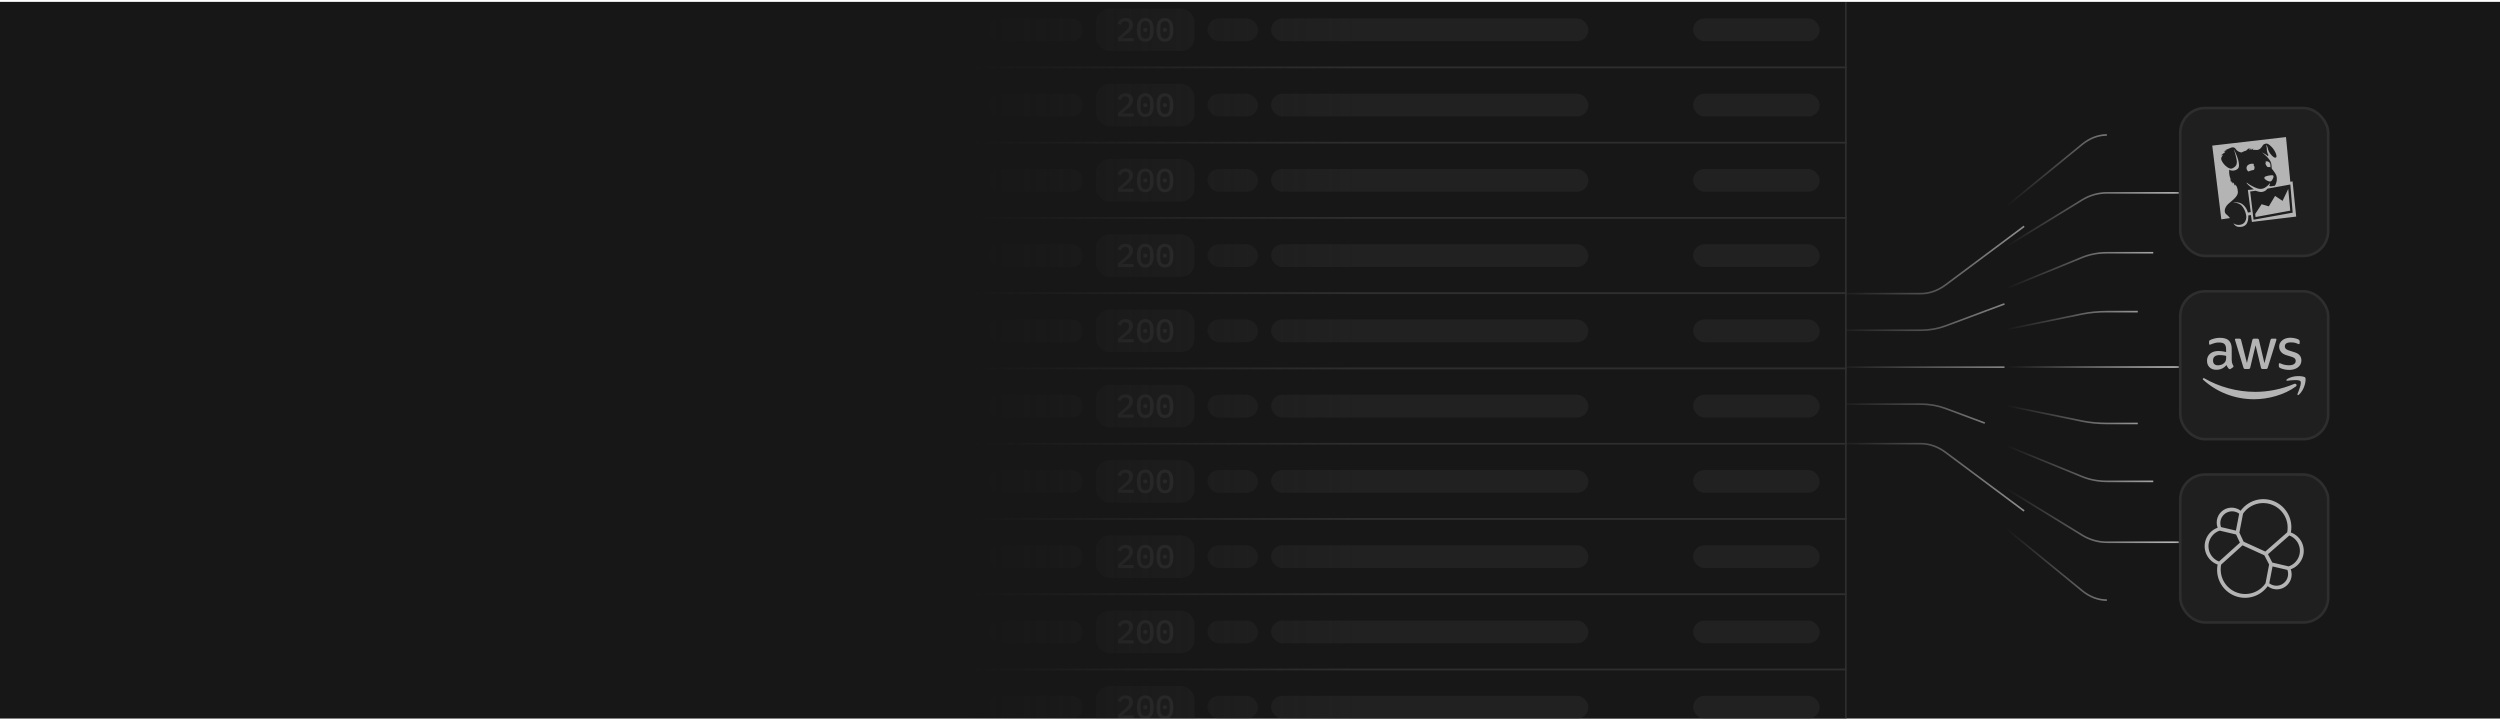 <svg xmlns="http://www.w3.org/2000/svg" width="764" height="220" fill="none" viewBox="0 0 764 220"><g clip-path="url(#a)"><path fill="#171717" d="M0 .58h764v219H0z"/><mask id="c" width="112" height="163" x="554" y="31" maskUnits="userSpaceOnUse" style="mask-type:alpha"><path fill="url(#b)" d="M554.256 31.363h111.631v162.505H554.256z"/></mask><g mask="url(#c)"><path stroke="#b4b4b4" stroke-width=".5" d="M555.296 86.347h25.346c2.648 0 5.253-.996 7.576-2.896l48.063-39.314c2.324-1.9 4.929-2.897 7.576-2.897m-88.561 51.524h25.346c2.648 0 5.253-.747 7.576-2.173l48.063-29.485c2.324-1.425 4.929-2.172 7.576-2.172h25.222M555.296 99.792h25.346c2.648 0 5.253-.498 7.576-1.449l48.063-19.657c2.324-.95 4.929-1.448 7.576-1.448h14.175M555.296 106.51h25.346c2.648 0 5.253-.249 7.576-.724l48.063-9.828c2.324-.476 4.929-.725 7.576-.725h9.45m-98.011 16.937H667.41m-112.114 5.962h25.346c2.648 0 5.253.249 7.576.724l48.063 9.828c2.324.476 4.929.725 7.576.725h9.45m-98.011-4.86h25.346c2.648 0 5.253.498 7.576 1.448l48.063 19.657c2.324.95 4.929 1.448 7.576 1.448h14.175m-102.736-15.224h25.346c2.648 0 5.253.747 7.576 2.172l48.063 29.485c2.324 1.426 4.929 2.173 7.576 2.173h25.222m-113.783-27.413h25.346c2.648 0 5.253.996 7.576 2.896l48.063 39.314c2.324 1.901 4.929 2.897 7.576 2.897"/></g><mask id="e" width="113" height="149" x="560" y="38" maskUnits="userSpaceOnUse" style="mask-type:alpha"><path fill="url(#d)" d="M560.58 38.512h111.631v148.207H560.58z"/></mask><g mask="url(#e)"><path stroke="#b4b4b4" stroke-width=".5" d="M561.619 89.73h25.346c2.647 0 5.252-.91 7.576-2.643l24.031-17.927m-56.953 31.76h25.346c2.647 0 5.252-.454 7.576-1.32l12.016-4.483 6.008-2.24m-50.946 19.333h50.946m-50.946 11.289h25.346c2.647 0 5.252.454 7.576 1.321l12.016 4.482m-44.938 6.277h25.346c2.647 0 5.252.908 7.576 2.642l24.031 17.927"/></g><rect width="45.2" height="45.2" x="666.287" y="33.015" fill="#1f1f1f" rx="7.6"/><rect width="45.2" height="45.2" x="666.287" y="33.015" stroke="#2e2e2e" stroke-width=".8" rx="7.6"/><path fill="#b4b4b4" d="m697.55 61.382-2.285-1.507-1.907 3.184-2.216-.648-1.952 2.98.1.937 10.612-1.955-.616-6.63zm-9.897-2.857 1.703-.235c.275.123.468.17.798.255.515.134 1.11.263 1.992-.182.204-.101.633-.493.805-.715l6.975-1.266.712 8.613-11.951 2.154zm12.958-3.104-.689.131-1.322-13.667-22.539 2.613 2.777 22.535 2.638-.384c-.21-.3-.54-.665-1.099-1.131-.778-.645-.503-1.742-.043-2.435.605-1.169 3.731-2.656 3.553-4.526-.064-.68-.172-1.565-.803-2.172-.023.252.019.495.019.495s-.259-.33-.389-.782c-.129-.173-.229-.228-.366-.46-.097.268-.084.578-.084.578s-.211-.501-.246-.924c-.126.19-.158.549-.158.549s-.275-.79-.212-1.216c-.126-.37-.499-1.104-.393-2.773.688.483 2.203.367 2.792-.502.196-.289.331-1.075-.098-2.623-.275-.993-.955-2.473-1.22-3.035l-.031.023c.139.452.428 1.4.539 1.86.334 1.394.424 1.88.267 2.521-.134.559-.454.924-1.267 1.334s-1.891-.588-1.96-.643c-.79-.628-1.401-1.655-1.469-2.154-.07-.546.314-.874.509-1.32-.277.08-.588.221-.588.221s.37-.383.827-.713a5 5 0 0 0 .498-.37c-.288-.004-.522.002-.522.002s.48-.26.979-.448c-.364-.016-.714-.003-.714-.003s1.073-.48 1.92-.832c.582-.238 1.151-.168 1.471.294.42.606.86.935 1.795 1.14.575-.255.748-.385 1.469-.581.634-.698 1.132-.789 1.132-.789s-.246.226-.313.583c.361-.284.755-.52.755-.52s-.153.188-.295.487l.032.049c.42-.252.913-.45.913-.45s-.141.179-.306.41c.317-.004.959.013 1.207.041 1.472.033 1.776-1.571 2.341-1.772.707-.252 1.023-.405 2.228.778 1.033 1.016 1.841 2.833 1.44 3.24-.336.338-1-.131-1.734-1.048a3.96 3.96 0 0 1-.82-1.787c-.117-.615-.568-.971-.568-.971s.262.583.262 1.098c0 .282.035 1.333.486 1.923-.045.086-.065.426-.115.491-.524-.634-1.652-1.087-1.834-1.222.621.51 2.051 1.68 2.599 2.802.519 1.06.213 2.034.476 2.286.074.071 1.116 1.37 1.317 2.022.349 1.137.02 2.332-.436 3.073l-1.278.2c-.187-.052-.313-.08-.481-.176.092-.164.276-.571.278-.655l-.072-.126c-.398.563-1.064 1.11-1.618 1.425-.724.41-1.559.347-2.102.179-1.543-.476-3.002-1.519-3.353-1.793 0 0-.011.218.055.269.389.438 1.28 1.232 2.142 1.785l-1.836.202.869 6.76c-.385.055-.445.082-.866.141-.371-1.311-1.081-2.169-1.857-2.667-.684-.44-1.629-.54-2.534-.36l-.058.067a3.26 3.26 0 0 1 2.132.508c.748.473 1.351 1.695 1.573 2.43.285.94.481 1.946-.284 3.012-.545.758-2.133 1.176-3.417.271.343.552.806 1.003 1.429 1.087.927.126 1.806-.035 2.41-.656.517-.531.792-1.642.719-2.811l.816-.118.296 2.099 13.531-1.63zm-8.233-5.701c-.038.086-.098.142-.009.422l.006.017.013.036.037.084c.161.328.337.638.631.797q.115-.019.237-.026c.277-.012.452.031.563.092.009-.055.012-.135.005-.255-.022-.415.083-1.123-.717-1.495-.302-.14-.724-.098-.865.078a.3.3 0 0 1 .066.015c.215.074.072.147.033.235m2.24 3.881c-.104-.058-.594-.035-.938.006-.656.077-1.365.304-1.521.425-.281.218-.154.599.055.755.585.436 1.097.73 1.638.658.332-.043.624-.569.831-1.047.144-.328.144-.682-.065-.797m-5.808-3.367c.186-.176-.921-.406-1.78.18-.632.431-.653 1.358-.047 1.883q.09.075.157.119a5.379 5.379 0 0 1 1.597-.47c.129-.144.278-.396.24-.853-.05-.621-.52-.523-.167-.859"/><rect width="45.2" height="45.2" x="666.287" y="89.015" fill="#1f1f1f" rx="7.6"/><rect width="45.2" height="45.2" x="666.287" y="89.015" stroke="#2e2e2e" stroke-width=".8" rx="7.6"/><path fill="#b4b4b4" d="M682.03 110.044c0 .387.042.701.115.931.084.229.188.48.335.752a.46.46 0 0 1 .073.24c0 .105-.063.209-.199.314l-.658.439a.5.5 0 0 1-.272.094c-.104 0-.209-.052-.313-.146a3.2 3.2 0 0 1-.377-.492 8 8 0 0 1-.324-.616q-1.222 1.442-3.072 1.442c-.878 0-1.578-.251-2.091-.752-.512-.502-.773-1.171-.773-2.007 0-.888.314-1.61.951-2.153.638-.543 1.484-.815 2.561-.815.355 0 .721.031 1.108.083.386.053.783.136 1.201.23v-.763c0-.794-.167-1.348-.491-1.672-.334-.324-.899-.481-1.703-.481-.366 0-.742.042-1.129.136a8 8 0 0 0-1.129.356 3 3 0 0 1-.366.136.7.7 0 0 1-.167.031c-.146 0-.219-.105-.219-.324v-.512c0-.167.021-.293.073-.366a.8.8 0 0 1 .293-.219 6 6 0 0 1 1.316-.471 6.3 6.3 0 0 1 1.631-.198c1.243 0 2.153.282 2.738.846.575.565.867 1.422.867 2.571v3.386zm-4.243 1.589c.345 0 .7-.063 1.077-.188.376-.126.71-.356.992-.669.168-.199.293-.418.356-.669a3.7 3.7 0 0 0 .104-.909v-.439a9 9 0 0 0-.961-.178 8 8 0 0 0-.983-.063c-.7 0-1.212.136-1.557.419-.345.282-.512.679-.512 1.201 0 .492.125.857.387 1.108.251.262.616.387 1.097.387m8.392 1.129c-.188 0-.313-.032-.397-.105-.083-.063-.156-.209-.219-.407l-2.456-8.079c-.063-.209-.094-.345-.094-.418 0-.167.083-.262.251-.262h1.024c.198 0 .334.032.407.105.084.063.147.209.209.408l1.756 6.918 1.631-6.918c.052-.209.115-.345.198-.408.084-.063.23-.105.418-.105h.836c.199 0 .335.032.418.105.084.063.157.209.199.408l1.651 7.002 1.808-7.002c.063-.209.136-.345.209-.408.084-.063.22-.105.408-.105h.972c.167 0 .261.084.261.262 0 .052-.01.104-.021.167-.01.063-.031.146-.073.261l-2.519 8.079q-.094.314-.219.408a.68.68 0 0 1-.397.104h-.899c-.199 0-.335-.031-.418-.104-.084-.074-.157-.209-.199-.418l-1.62-6.741-1.609 6.73c-.052.209-.115.345-.199.418-.083.073-.23.105-.418.105zm13.43.282a7 7 0 0 1-1.609-.188c-.523-.126-.93-.262-1.202-.418-.167-.094-.282-.199-.324-.293a.7.7 0 0 1-.063-.293v-.533c0-.219.084-.324.241-.324q.093 0 .188.032c.062.021.156.062.261.104.355.157.742.282 1.15.366a6.2 6.2 0 0 0 1.243.125c.659 0 1.171-.114 1.526-.344s.544-.565.544-.993c0-.293-.094-.533-.283-.732s-.543-.376-1.055-.543l-1.516-.471c-.763-.24-1.327-.595-1.672-1.066a2.5 2.5 0 0 1-.522-1.515q0-.659.282-1.16c.188-.335.439-.627.752-.857a3.3 3.3 0 0 1 1.087-.544 4.6 4.6 0 0 1 1.317-.177c.23 0 .47.01.7.042.241.031.46.073.68.114.209.053.407.105.595.168q.283.093.439.188a.9.9 0 0 1 .314.261.56.56 0 0 1 .094.345v.491c0 .22-.084.335-.24.335-.084 0-.22-.042-.398-.126q-.893-.407-2.006-.407c-.596 0-1.066.094-1.39.292-.324.199-.491.502-.491.93 0 .293.104.544.313.742.209.199.596.398 1.15.575l1.484.471c.752.24 1.296.574 1.62 1.003s.48.92.48 1.463c0 .449-.094.857-.271 1.212a2.8 2.8 0 0 1-.763.92c-.324.261-.711.45-1.16.585-.471.147-.962.22-1.495.22"/><path fill="#b4b4b4" fill-rule="evenodd" d="M701.584 118.123c-3.438 2.54-8.434 3.888-12.729 3.888-6.02 0-11.444-2.226-15.541-5.926-.324-.292-.031-.69.355-.46 4.432 2.571 9.898 4.129 15.552 4.129 3.814 0 8.005-.795 11.862-2.425.575-.261 1.066.376.501.794" clip-rule="evenodd"/><path fill="#b4b4b4" fill-rule="evenodd" d="M703.016 116.493c-.439-.565-2.905-.272-4.023-.136-.335.042-.387-.251-.084-.47 1.965-1.38 5.194-.983 5.57-.523.377.47-.104 3.7-1.943 5.247-.283.24-.554.114-.429-.199.418-1.035 1.348-3.365.909-3.919" clip-rule="evenodd"/><rect width="45.2" height="45.2" x="666.287" y="145.015" fill="#1f1f1f" rx="7.6"/><rect width="45.2" height="45.2" x="666.287" y="145.015" stroke="#2e2e2e" stroke-width=".8" rx="7.6"/><path fill="#b4b4b4" fill-rule="evenodd" d="M704.024 168.345a5.96 5.96 0 0 0-3.941-5.618 8.7 8.7 0 0 0 .154-1.625c0-4.721-3.839-8.56-8.548-8.56a8.54 8.54 0 0 0-6.936 3.544 4.544 4.544 0 0 0-7.319 3.596c0 .55.103 1.088.282 1.587a6.01 6.01 0 0 0-3.967 5.63 5.97 5.97 0 0 0 3.954 5.63 8.6 8.6 0 0 0-.154 1.625c0 4.709 3.826 8.535 8.535 8.535a8.51 8.51 0 0 0 6.923-3.557 4.47 4.47 0 0 0 2.777.972 4.543 4.543 0 0 0 4.542-4.542c0-.551-.102-1.088-.281-1.587 2.354-.845 3.979-3.11 3.979-5.63m-18.375-2.815 6.628 3.019 6.68-5.86c.102-.486.14-.96.14-1.472 0-4.12-3.352-7.473-7.472-7.473a7.45 7.45 0 0 0-6.155 3.251l-1.113 5.771zm-6.999 8.509c0-.512.039-1.011.141-1.497l6.526-5.886 6.654 3.032 1.471 2.815-1.1 5.746a7.5 7.5 0 0 1-6.194 3.275c-4.133 0-7.498-3.352-7.498-7.485m.102-12.962 4.543 1.074.998-5.156a3.56 3.56 0 0 0-2.176-.73 3.585 3.585 0 0 0-3.365 4.812m-3.838 5.834c0-2.136 1.42-4.081 3.442-4.747l4.99 1.177 1.165 2.496-6.373 5.758a5.02 5.02 0 0 1-3.224-4.684m18.579 11.338a3.6 3.6 0 0 0 2.163.742c1.971 0 3.583-1.6 3.583-3.583a3.6 3.6 0 0 0-.218-1.241l-4.529-1.062zm5.912-5.17-4.991-1.164-1.318-2.547 6.526-5.72a5.01 5.01 0 0 1 3.225 4.671c0 2.15-1.408 4.095-3.442 4.76" clip-rule="evenodd"/><mask id="g" width="286" height="242" x="286" y="-11" maskUnits="userSpaceOnUse" style="mask-type:alpha"><path fill="url(#f)" d="M286.458-10.113h285.2v240.58h-285.2z"/></mask><g mask="url(#g)"><path fill="url(#h)" d="M0 0h270.067v276H0z" transform="translate(294.024 -25.384)"/><path fill="#171717" d="M294.024-2.385h270.067v23H294.024z"/><path stroke="#2e2e2e" stroke-width=".5" d="M294.024-2.385h270.067v23H294.024z"/><rect width="28.982" height="6.958" x="302.024" y="5.636" fill="#212121" rx="3.479"/><rect width="30" height="13" x="335.006" y="2.615" fill="#212121" rx="4"/><path fill="#393939" d="M346.462 12.616h-4.82v-1.07l2.28-1.99q.54-.48.83-.91.3-.43.3-.91v-.11q0-.55-.3-.84-.3-.3-.87-.3-.579 0-.9.31-.309.31-.45.79l-.98-.37a2.6 2.6 0 0 1 .29-.63q.19-.31.48-.55.3-.24.7-.38.41-.14.94-.14.54 0 .96.16.43.15.72.42t.44.65q.15.37.15.82 0 .42-.13.78-.12.35-.35.68-.22.32-.53.62t-.68.6l-1.69 1.42h3.61zm3.546.12q-.66 0-1.15-.24a2.2 2.2 0 0 1-.8-.71 3.3 3.3 0 0 1-.46-1.13 7 7 0 0 1-.15-1.53q0-.85.15-1.52.15-.681.46-1.14.32-.46.8-.7.49-.25 1.15-.25t1.14.25q.49.24.8.7.32.459.47 1.14.15.67.15 1.52a7 7 0 0 1-.15 1.53q-.15.67-.47 1.13a2.1 2.1 0 0 1-.8.71q-.48.24-1.14.24m0-.92q.76 0 1.08-.56.33-.57.33-1.53v-1.2q0-.96-.33-1.52-.32-.57-1.08-.57-.38 0-.65.15-.27.14-.44.42-.17.27-.25.66-.07.38-.07.86v1.2q0 .48.07.87.08.38.25.66.17.27.44.42.27.14.65.14m0-2.1q-.35 0-.49-.14a.48.48 0 0 1-.13-.34v-.22q0-.2.13-.34.14-.14.49-.14.351 0 .48.14a.46.46 0 0 1 .14.34v.22a.46.46 0 0 1-.14.34q-.129.14-.48.14m5.996 3.02q-.66 0-1.15-.24a2.2 2.2 0 0 1-.8-.71 3.3 3.3 0 0 1-.46-1.13 7 7 0 0 1-.15-1.53q0-.85.15-1.52.15-.681.46-1.14.32-.46.8-.7.49-.25 1.15-.25t1.14.25q.49.24.8.7.32.459.47 1.14.15.67.15 1.52a7 7 0 0 1-.15 1.53q-.15.67-.47 1.13a2.1 2.1 0 0 1-.8.71q-.48.24-1.14.24m0-.92q.76 0 1.08-.56.33-.57.33-1.53v-1.2q0-.96-.33-1.52-.32-.57-1.08-.57-.38 0-.65.15-.27.14-.44.42-.17.27-.25.66-.07.38-.07.86v1.2q0 .48.07.87.08.38.25.66.17.27.44.42.27.14.65.14m0-2.1q-.35 0-.49-.14a.48.48 0 0 1-.13-.34v-.22q0-.2.13-.34.14-.14.49-.14.351 0 .48.14a.46.46 0 0 1 .14.34v.22a.46.46 0 0 1-.14.34q-.129.14-.48.14"/><rect width="15.437" height="6.958" x="369.006" y="5.636" fill="#212121" rx="3.479"/><rect width="96.968" height="6.958" x="388.443" y="5.636" fill="#212121" rx="3.479"/><rect width="38.68" height="6.958" x="517.411" y="5.636" fill="#212121" rx="3.479"/><path fill="#171717" d="M294.024 20.616h270.067v23H294.024z"/><path stroke="#2e2e2e" stroke-width=".5" d="M294.024 20.616h270.067v23H294.024z"/><rect width="28.982" height="6.958" x="302.024" y="28.637" fill="#212121" rx="3.479"/><rect width="30" height="13" x="335.006" y="25.616" fill="#212121" rx="4"/><path fill="#393939" d="M346.462 35.616h-4.82v-1.07l2.28-1.99q.54-.48.83-.91.3-.43.3-.91v-.11q0-.55-.3-.84-.3-.3-.87-.3-.579 0-.9.31-.309.31-.45.79l-.98-.37a2.6 2.6 0 0 1 .29-.63q.19-.31.48-.55.3-.24.7-.38.41-.14.94-.14.54 0 .96.16.43.15.72.42t.44.65q.15.37.15.82 0 .42-.13.78-.12.35-.35.68-.22.32-.53.62t-.68.6l-1.69 1.42h3.61zm3.546.12q-.66 0-1.15-.24a2.2 2.2 0 0 1-.8-.71 3.3 3.3 0 0 1-.46-1.13 7 7 0 0 1-.15-1.53q0-.85.15-1.52.15-.681.46-1.14.32-.46.8-.7.49-.25 1.15-.25t1.14.25q.49.24.8.7.32.459.47 1.14.15.67.15 1.52a7 7 0 0 1-.15 1.53q-.15.67-.47 1.13a2.1 2.1 0 0 1-.8.71q-.48.24-1.14.24m0-.92q.76 0 1.08-.56.33-.57.33-1.53v-1.2q0-.96-.33-1.52-.32-.57-1.08-.57-.38 0-.65.15a1.1 1.1 0 0 0-.44.42q-.17.27-.25.66-.07.38-.07.86v1.2q0 .48.07.87.08.38.25.66.17.27.44.42.27.14.65.14m0-2.1q-.35 0-.49-.14a.49.49 0 0 1-.13-.34v-.22q0-.2.13-.34.14-.14.49-.14.351 0 .48.14a.46.46 0 0 1 .14.34v.22a.46.46 0 0 1-.14.34q-.129.14-.48.14m5.996 3.02q-.66 0-1.15-.24a2.2 2.2 0 0 1-.8-.71 3.3 3.3 0 0 1-.46-1.13 7 7 0 0 1-.15-1.53q0-.85.15-1.52.15-.681.46-1.14.32-.46.8-.7.49-.25 1.15-.25t1.14.25q.49.24.8.7.32.459.47 1.14.15.67.15 1.52a7 7 0 0 1-.15 1.53q-.15.67-.47 1.13a2.1 2.1 0 0 1-.8.71q-.48.24-1.14.24m0-.92q.76 0 1.08-.56.33-.57.33-1.53v-1.2q0-.96-.33-1.52-.32-.57-1.08-.57-.38 0-.65.15a1.1 1.1 0 0 0-.44.42q-.17.27-.25.66-.07.38-.07.86v1.2q0 .48.07.87.08.38.25.66.17.27.44.42.27.14.65.14m0-2.1q-.35 0-.49-.14a.49.49 0 0 1-.13-.34v-.22q0-.2.13-.34.14-.14.49-.14.351 0 .48.14a.46.46 0 0 1 .14.34v.22a.46.46 0 0 1-.14.34q-.129.14-.48.14"/><rect width="15.437" height="6.958" x="369.006" y="28.637" fill="#212121" rx="3.479"/><rect width="96.968" height="6.958" x="388.443" y="28.637" fill="#212121" rx="3.479"/><rect width="38.68" height="6.958" x="517.411" y="28.637" fill="#212121" rx="3.479"/><path fill="#171717" d="M294.024 43.615h270.067v23H294.024z"/><path stroke="#2e2e2e" stroke-width=".5" d="M294.024 43.615h270.067v23H294.024z"/><rect width="28.982" height="6.958" x="302.024" y="51.636" fill="#212121" rx="3.479"/><rect width="30" height="13" x="335.006" y="48.615" fill="#212121" rx="4"/><path fill="#393939" d="M346.462 58.616h-4.82v-1.07l2.28-1.99q.54-.48.83-.91.3-.43.3-.91v-.11q0-.55-.3-.84-.3-.3-.87-.3-.579 0-.9.31-.309.31-.45.79l-.98-.37a2.6 2.6 0 0 1 .29-.63q.19-.31.48-.55.3-.24.7-.38.41-.14.94-.14.54 0 .96.16.43.15.72.42t.44.65q.15.37.15.82 0 .42-.13.78-.12.35-.35.68-.22.32-.53.62t-.68.6l-1.69 1.42h3.61zm3.546.12q-.66 0-1.15-.24a2.2 2.2 0 0 1-.8-.71 3.3 3.3 0 0 1-.46-1.13 7 7 0 0 1-.15-1.53q0-.85.15-1.52.15-.681.46-1.14.32-.46.8-.7.49-.25 1.15-.25t1.14.25q.49.24.8.7.32.459.47 1.14.15.67.15 1.52a7 7 0 0 1-.15 1.53q-.15.67-.47 1.13a2.1 2.1 0 0 1-.8.71q-.48.24-1.14.24m0-.92q.76 0 1.08-.56.33-.57.33-1.53v-1.2q0-.96-.33-1.52-.32-.57-1.08-.57-.38 0-.65.15a1.1 1.1 0 0 0-.44.42q-.17.27-.25.66-.07.38-.07.86v1.2q0 .48.07.87.08.38.25.66.17.27.44.42.27.14.65.14m0-2.1q-.35 0-.49-.14a.49.49 0 0 1-.13-.34v-.22q0-.2.13-.34.14-.14.49-.14.351 0 .48.14a.46.46 0 0 1 .14.34v.22a.46.46 0 0 1-.14.34q-.129.14-.48.14m5.996 3.02q-.66 0-1.15-.24a2.2 2.2 0 0 1-.8-.71 3.3 3.3 0 0 1-.46-1.13 7 7 0 0 1-.15-1.53q0-.85.15-1.52.15-.681.46-1.14.32-.46.8-.7.49-.25 1.15-.25t1.14.25q.49.24.8.7.32.459.47 1.14.15.67.15 1.52a7 7 0 0 1-.15 1.53q-.15.67-.47 1.13a2.1 2.1 0 0 1-.8.71q-.48.24-1.14.24m0-.92q.76 0 1.08-.56.33-.57.33-1.53v-1.2q0-.96-.33-1.52-.32-.57-1.08-.57-.38 0-.65.15a1.1 1.1 0 0 0-.44.42q-.17.27-.25.66-.07.38-.07.86v1.2q0 .48.07.87.08.38.25.66.17.27.44.42.27.14.65.14m0-2.1q-.35 0-.49-.14a.49.49 0 0 1-.13-.34v-.22q0-.2.13-.34.14-.14.49-.14.351 0 .48.14a.46.46 0 0 1 .14.34v.22a.46.46 0 0 1-.14.34q-.129.14-.48.14"/><rect width="15.437" height="6.958" x="369.006" y="51.636" fill="#212121" rx="3.479"/><rect width="96.968" height="6.958" x="388.443" y="51.636" fill="#212121" rx="3.479"/><rect width="38.68" height="6.958" x="517.411" y="51.636" fill="#212121" rx="3.479"/><path fill="#171717" d="M294.024 66.615h270.067v23H294.024z"/><path stroke="#2e2e2e" stroke-width=".5" d="M294.024 66.615h270.067v23H294.024z"/><rect width="28.982" height="6.958" x="302.024" y="74.636" fill="#212121" rx="3.479"/><rect width="30" height="13" x="335.006" y="71.615" fill="#212121" rx="4"/><path fill="#393939" d="M346.462 81.616h-4.82v-1.07l2.28-1.99q.54-.48.83-.91.3-.43.3-.91v-.11q0-.55-.3-.84-.3-.3-.87-.3-.579 0-.9.31-.309.31-.45.79l-.98-.37a2.6 2.6 0 0 1 .29-.63q.19-.31.48-.55.3-.24.7-.38.41-.14.94-.14.54 0 .96.16.43.15.72.42t.44.65q.15.37.15.82 0 .42-.13.78-.12.35-.35.68-.22.32-.53.62t-.68.6l-1.69 1.42h3.61zm3.546.12q-.66 0-1.15-.24a2.2 2.2 0 0 1-.8-.71 3.3 3.3 0 0 1-.46-1.13 7 7 0 0 1-.15-1.53q0-.85.15-1.52.15-.681.46-1.14.32-.46.8-.7.49-.25 1.15-.25t1.14.25q.49.24.8.7.32.459.47 1.14.15.67.15 1.52a7 7 0 0 1-.15 1.53q-.15.67-.47 1.13a2.1 2.1 0 0 1-.8.71q-.48.24-1.14.24m0-.92q.76 0 1.08-.56.33-.57.33-1.53v-1.2q0-.96-.33-1.52-.32-.57-1.08-.57-.38 0-.65.15a1.1 1.1 0 0 0-.44.42q-.17.27-.25.66-.07.38-.07.86v1.2q0 .48.07.87.08.38.25.66.17.27.44.42.27.14.65.14m0-2.1q-.35 0-.49-.14a.49.49 0 0 1-.13-.34v-.22q0-.2.13-.34.14-.14.49-.14.351 0 .48.14a.46.46 0 0 1 .14.34v.22a.46.46 0 0 1-.14.34q-.129.14-.48.14m5.996 3.02q-.66 0-1.15-.24a2.2 2.2 0 0 1-.8-.71 3.3 3.3 0 0 1-.46-1.13 7 7 0 0 1-.15-1.53q0-.85.15-1.52.15-.681.46-1.14.32-.46.8-.7.49-.25 1.15-.25t1.14.25q.49.24.8.7.32.459.47 1.14.15.67.15 1.52a7 7 0 0 1-.15 1.53q-.15.67-.47 1.13a2.1 2.1 0 0 1-.8.71q-.48.24-1.14.24m0-.92q.76 0 1.08-.56.33-.57.33-1.53v-1.2q0-.96-.33-1.52-.32-.57-1.08-.57-.38 0-.65.15a1.1 1.1 0 0 0-.44.42q-.17.27-.25.66-.07.38-.07.86v1.2q0 .48.07.87.08.38.25.66.17.27.44.42.27.14.65.14m0-2.1q-.35 0-.49-.14a.49.49 0 0 1-.13-.34v-.22q0-.2.13-.34.14-.14.49-.14.351 0 .48.14a.46.46 0 0 1 .14.34v.22a.46.46 0 0 1-.14.34q-.129.14-.48.14"/><rect width="15.437" height="6.958" x="369.006" y="74.636" fill="#212121" rx="3.479"/><rect width="96.968" height="6.958" x="388.443" y="74.636" fill="#212121" rx="3.479"/><rect width="38.68" height="6.958" x="517.411" y="74.636" fill="#212121" rx="3.479"/><path fill="#171717" d="M294.024 89.615h270.067v23H294.024z"/><path stroke="#2e2e2e" stroke-width=".5" d="M294.024 89.615h270.067v23H294.024z"/><rect width="28.982" height="6.958" x="302.024" y="97.636" fill="#212121" rx="3.479"/><rect width="30" height="13" x="335.006" y="94.615" fill="#212121" rx="4"/><path fill="#393939" d="M346.462 104.615h-4.82v-1.07l2.28-1.99q.54-.48.83-.91.3-.43.3-.91v-.11q0-.549-.3-.84-.3-.3-.87-.3-.579 0-.9.31-.309.31-.45.79l-.98-.37a2.6 2.6 0 0 1 .29-.63q.19-.31.48-.55.3-.24.7-.38.41-.14.94-.14.54 0 .96.16.43.15.72.42t.44.65q.15.37.15.82 0 .42-.13.78-.12.35-.35.68-.22.32-.53.62t-.68.6l-1.69 1.42h3.61zm3.546.12q-.66 0-1.15-.24a2.2 2.2 0 0 1-.8-.71 3.3 3.3 0 0 1-.46-1.13q-.15-.669-.15-1.53 0-.85.15-1.52.15-.68.46-1.14.32-.46.8-.7.49-.25 1.15-.25t1.14.25q.49.24.8.7.32.46.47 1.14.15.67.15 1.52 0 .861-.15 1.53-.15.67-.47 1.13a2.1 2.1 0 0 1-.8.71q-.48.24-1.14.24m0-.92q.76 0 1.08-.56.33-.57.33-1.53v-1.2q0-.96-.33-1.52-.32-.57-1.08-.57-.38 0-.65.15a1.1 1.1 0 0 0-.44.42q-.17.27-.25.66a5 5 0 0 0-.07.86v1.2q0 .48.07.87.08.381.25.66.17.27.44.42.27.14.65.14m0-2.1q-.35 0-.49-.14a.48.48 0 0 1-.13-.34v-.22q0-.2.13-.34.14-.14.49-.14.351 0 .48.14.14.14.14.34v.22a.46.46 0 0 1-.14.34q-.129.14-.48.14m5.996 3.02q-.66 0-1.15-.24a2.2 2.2 0 0 1-.8-.71 3.3 3.3 0 0 1-.46-1.13q-.15-.669-.15-1.53 0-.85.15-1.52.15-.68.46-1.14.32-.46.8-.7.49-.25 1.15-.25t1.14.25q.49.24.8.7.32.46.47 1.14.15.67.15 1.52 0 .861-.15 1.53-.15.67-.47 1.13a2.1 2.1 0 0 1-.8.71q-.48.24-1.14.24m0-.92q.76 0 1.08-.56.33-.57.33-1.53v-1.2q0-.96-.33-1.52-.32-.57-1.08-.57-.38 0-.65.15a1.1 1.1 0 0 0-.44.42q-.17.27-.25.66a5 5 0 0 0-.07.86v1.2q0 .48.07.87.08.381.25.66.17.27.44.42.27.14.65.14m0-2.1q-.35 0-.49-.14a.48.48 0 0 1-.13-.34v-.22q0-.2.13-.34.14-.14.49-.14.351 0 .48.14.14.14.14.34v.22a.46.46 0 0 1-.14.34q-.129.14-.48.14"/><rect width="15.437" height="6.958" x="369.006" y="97.636" fill="#212121" rx="3.479"/><rect width="96.968" height="6.958" x="388.443" y="97.636" fill="#212121" rx="3.479"/><rect width="38.68" height="6.958" x="517.411" y="97.636" fill="#212121" rx="3.479"/><path fill="#171717" d="M294.024 112.615h270.067v23H294.024z"/><path stroke="#2e2e2e" stroke-width=".5" d="M294.024 112.615h270.067v23H294.024z"/><rect width="28.982" height="6.958" x="302.024" y="120.636" fill="#212121" rx="3.479"/><rect width="30" height="13" x="335.006" y="117.615" fill="#212121" rx="4"/><path fill="#393939" d="M346.462 127.615h-4.82v-1.07l2.28-1.99q.54-.48.83-.91.3-.43.3-.91v-.11q0-.549-.3-.84-.3-.3-.87-.3-.579 0-.9.31-.309.31-.45.79l-.98-.37a2.6 2.6 0 0 1 .29-.63q.19-.31.48-.55.3-.24.7-.38.41-.14.94-.14.54 0 .96.16.43.15.72.42t.44.65q.15.37.15.82 0 .42-.13.78-.12.35-.35.68-.22.32-.53.62t-.68.6l-1.69 1.42h3.61zm3.546.12q-.66 0-1.15-.24a2.2 2.2 0 0 1-.8-.71 3.3 3.3 0 0 1-.46-1.13q-.15-.669-.15-1.53 0-.85.15-1.52.15-.68.46-1.14.32-.46.8-.7.49-.25 1.15-.25t1.14.25q.49.24.8.7.32.46.47 1.14.15.67.15 1.52 0 .861-.15 1.53-.15.67-.47 1.13a2.1 2.1 0 0 1-.8.71q-.48.24-1.14.24m0-.92q.76 0 1.08-.56.33-.57.33-1.53v-1.2q0-.96-.33-1.52-.32-.57-1.08-.57-.38 0-.65.15a1.1 1.1 0 0 0-.44.42q-.17.27-.25.66-.07.38-.07.86v1.2q0 .48.07.87.08.381.25.66.17.27.44.42.27.14.65.14m0-2.1q-.35 0-.49-.14a.48.48 0 0 1-.13-.34v-.22q0-.2.13-.34.14-.14.49-.14.351 0 .48.14.14.14.14.34v.22a.46.46 0 0 1-.14.34q-.129.14-.48.14m5.996 3.02q-.66 0-1.15-.24a2.2 2.2 0 0 1-.8-.71 3.3 3.3 0 0 1-.46-1.13q-.15-.669-.15-1.53 0-.85.15-1.52.15-.68.46-1.14.32-.46.8-.7.49-.25 1.15-.25t1.14.25q.49.24.8.7.32.46.47 1.14.15.67.15 1.52 0 .861-.15 1.53-.15.67-.47 1.13a2.1 2.1 0 0 1-.8.71q-.48.24-1.14.24m0-.92q.76 0 1.08-.56.33-.57.33-1.53v-1.2q0-.96-.33-1.52-.32-.57-1.08-.57-.38 0-.65.15a1.1 1.1 0 0 0-.44.42q-.17.27-.25.66-.07.38-.07.86v1.2q0 .48.07.87.08.381.25.66.17.27.44.42.27.14.65.14m0-2.1q-.35 0-.49-.14a.48.48 0 0 1-.13-.34v-.22q0-.2.13-.34.14-.14.49-.14.351 0 .48.14.14.14.14.34v.22a.46.46 0 0 1-.14.34q-.129.14-.48.14"/><rect width="15.437" height="6.958" x="369.006" y="120.636" fill="#212121" rx="3.479"/><rect width="96.968" height="6.958" x="388.443" y="120.636" fill="#212121" rx="3.479"/><rect width="38.68" height="6.958" x="517.411" y="120.636" fill="#212121" rx="3.479"/><path fill="#171717" d="M294.024 135.615h270.067v23H294.024z"/><path stroke="#2e2e2e" stroke-width=".5" d="M294.024 135.615h270.067v23H294.024z"/><rect width="28.982" height="6.958" x="302.024" y="143.636" fill="#212121" rx="3.479"/><rect width="30" height="13" x="335.006" y="140.615" fill="#212121" rx="4"/><path fill="#393939" d="M346.462 150.615h-4.82v-1.07l2.28-1.99q.54-.48.83-.91.3-.43.3-.91v-.11q0-.549-.3-.84-.3-.3-.87-.3-.579 0-.9.31-.309.31-.45.79l-.98-.37a2.6 2.6 0 0 1 .29-.63q.19-.31.48-.55.3-.24.7-.38.41-.14.94-.14.54 0 .96.16.43.15.72.42t.44.65q.15.37.15.82 0 .42-.13.78-.12.35-.35.68-.22.32-.53.62t-.68.6l-1.69 1.42h3.61zm3.546.12q-.66 0-1.15-.24a2.2 2.2 0 0 1-.8-.71 3.3 3.3 0 0 1-.46-1.13q-.15-.669-.15-1.53 0-.85.15-1.52.15-.68.46-1.14.32-.46.8-.7.49-.25 1.15-.25t1.14.25q.49.24.8.7.32.46.47 1.14.15.67.15 1.52 0 .861-.15 1.53-.15.67-.47 1.13a2.1 2.1 0 0 1-.8.71q-.48.24-1.14.24m0-.92q.76 0 1.08-.56.33-.57.33-1.53v-1.2q0-.96-.33-1.52-.32-.57-1.08-.57-.38 0-.65.15a1.1 1.1 0 0 0-.44.42q-.17.27-.25.66-.07.38-.07.86v1.2q0 .48.07.87.08.381.25.66.17.27.44.42.27.14.65.14m0-2.1q-.35 0-.49-.14a.48.48 0 0 1-.13-.34v-.22q0-.2.13-.34.14-.14.49-.14.351 0 .48.14.14.14.14.34v.22a.46.46 0 0 1-.14.34q-.129.14-.48.14m5.996 3.02q-.66 0-1.15-.24a2.2 2.2 0 0 1-.8-.71 3.3 3.3 0 0 1-.46-1.13q-.15-.669-.15-1.53 0-.85.15-1.52.15-.68.46-1.14.32-.46.8-.7.49-.25 1.15-.25t1.14.25q.49.24.8.7.32.46.47 1.14.15.67.15 1.52 0 .861-.15 1.53-.15.67-.47 1.13a2.1 2.1 0 0 1-.8.71q-.48.24-1.14.24m0-.92q.76 0 1.08-.56.33-.57.33-1.53v-1.2q0-.96-.33-1.52-.32-.57-1.08-.57-.38 0-.65.15a1.1 1.1 0 0 0-.44.42q-.17.27-.25.66-.07.38-.07.86v1.2q0 .48.07.87.08.381.25.66.17.27.44.42.27.14.65.14m0-2.1q-.35 0-.49-.14a.48.48 0 0 1-.13-.34v-.22q0-.2.13-.34.14-.14.49-.14.351 0 .48.14.14.14.14.34v.22a.46.46 0 0 1-.14.34q-.129.14-.48.14"/><rect width="15.437" height="6.958" x="369.006" y="143.636" fill="#212121" rx="3.479"/><rect width="96.968" height="6.958" x="388.443" y="143.636" fill="#212121" rx="3.479"/><rect width="38.68" height="6.958" x="517.411" y="143.636" fill="#212121" rx="3.479"/><path fill="#171717" d="M294.024 158.615h270.067v23H294.024z"/><path stroke="#2e2e2e" stroke-width=".5" d="M294.024 158.615h270.067v23H294.024z"/><rect width="28.982" height="6.958" x="302.024" y="166.636" fill="#212121" rx="3.479"/><rect width="30" height="13" x="335.006" y="163.615" fill="#212121" rx="4"/><path fill="#393939" d="M346.462 173.615h-4.82v-1.07l2.28-1.99q.54-.48.83-.91.3-.43.3-.91v-.11q0-.549-.3-.84-.3-.3-.87-.3-.579 0-.9.31-.309.31-.45.79l-.98-.37a2.6 2.6 0 0 1 .29-.63q.19-.31.48-.55.3-.24.7-.38.41-.14.94-.14.54 0 .96.16.43.15.72.42t.44.65q.15.37.15.82 0 .42-.13.78-.12.35-.35.68-.22.32-.53.62t-.68.6l-1.69 1.42h3.61zm3.546.12q-.66 0-1.15-.24a2.2 2.2 0 0 1-.8-.71 3.3 3.3 0 0 1-.46-1.13q-.15-.669-.15-1.53 0-.85.15-1.52.15-.68.46-1.14.32-.46.8-.7.49-.25 1.15-.25t1.14.25q.49.24.8.7.32.46.47 1.14.15.67.15 1.52 0 .861-.15 1.53-.15.67-.47 1.13a2.1 2.1 0 0 1-.8.71q-.48.24-1.14.24m0-.92q.76 0 1.08-.56.33-.57.33-1.53v-1.2q0-.96-.33-1.52-.32-.57-1.08-.57-.38 0-.65.15a1.1 1.1 0 0 0-.44.42q-.17.27-.25.66-.07.38-.07.86v1.2q0 .48.07.87.08.381.25.66.17.27.44.42.27.14.65.14m0-2.1q-.35 0-.49-.14a.48.48 0 0 1-.13-.34v-.22q0-.2.13-.34.14-.14.49-.14.351 0 .48.14.14.14.14.34v.22a.46.46 0 0 1-.14.34q-.129.14-.48.14m5.996 3.02q-.66 0-1.15-.24a2.2 2.2 0 0 1-.8-.71 3.3 3.3 0 0 1-.46-1.13q-.15-.669-.15-1.53 0-.85.15-1.52.15-.68.46-1.14.32-.46.8-.7.49-.25 1.15-.25t1.14.25q.49.24.8.7.32.46.47 1.14.15.67.15 1.52 0 .861-.15 1.53-.15.67-.47 1.13a2.1 2.1 0 0 1-.8.71q-.48.24-1.14.24m0-.92q.76 0 1.08-.56.33-.57.33-1.53v-1.2q0-.96-.33-1.52-.32-.57-1.08-.57-.38 0-.65.15a1.1 1.1 0 0 0-.44.42q-.17.27-.25.66-.07.38-.07.86v1.2q0 .48.07.87.08.381.25.66.17.27.44.42.27.14.65.14m0-2.1q-.35 0-.49-.14a.48.48 0 0 1-.13-.34v-.22q0-.2.13-.34.14-.14.49-.14.351 0 .48.14.14.14.14.34v.22a.46.46 0 0 1-.14.34q-.129.14-.48.14"/><rect width="15.437" height="6.958" x="369.006" y="166.636" fill="#212121" rx="3.479"/><rect width="96.968" height="6.958" x="388.443" y="166.636" fill="#212121" rx="3.479"/><rect width="38.68" height="6.958" x="517.411" y="166.636" fill="#212121" rx="3.479"/><path fill="#171717" d="M294.024 181.615h270.067v23H294.024z"/><path stroke="#2e2e2e" stroke-width=".5" d="M294.024 181.615h270.067v23H294.024z"/><rect width="28.982" height="6.958" x="302.024" y="189.636" fill="#212121" rx="3.479"/><rect width="30" height="13" x="335.006" y="186.615" fill="#212121" rx="4"/><path fill="#393939" d="M346.462 196.615h-4.82v-1.07l2.28-1.99q.54-.48.83-.91.3-.43.3-.91v-.11q0-.549-.3-.84-.3-.3-.87-.3-.579 0-.9.31-.309.31-.45.79l-.98-.37a2.6 2.6 0 0 1 .29-.63q.19-.31.48-.55.3-.24.7-.38.41-.14.94-.14.54 0 .96.16.43.15.72.42t.44.65q.15.37.15.82 0 .42-.13.78-.12.35-.35.68-.22.32-.53.62t-.68.6l-1.69 1.42h3.61zm3.546.12q-.66 0-1.15-.24a2.2 2.2 0 0 1-.8-.71 3.3 3.3 0 0 1-.46-1.13q-.15-.669-.15-1.53 0-.85.15-1.52.15-.68.46-1.14.32-.46.8-.7.49-.25 1.15-.25t1.14.25q.49.24.8.7.32.46.47 1.14.15.67.15 1.52 0 .861-.15 1.53-.15.67-.47 1.13a2.1 2.1 0 0 1-.8.71q-.48.24-1.14.24m0-.92q.76 0 1.08-.56.33-.57.33-1.53v-1.2q0-.96-.33-1.52-.32-.57-1.08-.57-.38 0-.65.15a1.1 1.1 0 0 0-.44.42q-.17.27-.25.66-.07.38-.07.86v1.2q0 .48.07.87.08.381.25.66.17.27.44.42.27.14.65.14m0-2.1q-.35 0-.49-.14a.48.48 0 0 1-.13-.34v-.22q0-.2.13-.34.14-.14.49-.14.351 0 .48.14.14.14.14.34v.22a.46.46 0 0 1-.14.34q-.129.14-.48.14m5.996 3.02q-.66 0-1.15-.24a2.2 2.2 0 0 1-.8-.71 3.3 3.3 0 0 1-.46-1.13q-.15-.669-.15-1.53 0-.85.15-1.52.15-.68.46-1.14.32-.46.8-.7.49-.25 1.15-.25t1.14.25q.49.24.8.7.32.46.47 1.14.15.67.15 1.52 0 .861-.15 1.53-.15.67-.47 1.13a2.1 2.1 0 0 1-.8.71q-.48.24-1.14.24m0-.92q.76 0 1.08-.56.33-.57.33-1.53v-1.2q0-.96-.33-1.52-.32-.57-1.08-.57-.38 0-.65.15a1.1 1.1 0 0 0-.44.42q-.17.27-.25.66-.07.38-.07.86v1.2q0 .48.07.87.08.381.25.66.17.27.44.42.27.14.65.14m0-2.1q-.35 0-.49-.14a.48.48 0 0 1-.13-.34v-.22q0-.2.13-.34.14-.14.49-.14.351 0 .48.14.14.14.14.34v.22a.46.46 0 0 1-.14.34q-.129.14-.48.14"/><rect width="15.437" height="6.958" x="369.006" y="189.636" fill="#212121" rx="3.479"/><rect width="96.968" height="6.958" x="388.443" y="189.636" fill="#212121" rx="3.479"/><rect width="38.68" height="6.958" x="517.411" y="189.636" fill="#212121" rx="3.479"/><path fill="#171717" d="M294.024 204.615h270.067v23H294.024z"/><path stroke="#2e2e2e" stroke-width=".5" d="M294.024 204.615h270.067v23H294.024z"/><rect width="28.982" height="6.958" x="302.024" y="212.636" fill="#212121" rx="3.479"/><rect width="30" height="13" x="335.006" y="209.615" fill="#212121" rx="4"/><path fill="#393939" d="M346.462 219.615h-4.82v-1.07l2.28-1.99q.54-.48.83-.91.3-.43.3-.91v-.11q0-.549-.3-.84-.3-.3-.87-.3-.579 0-.9.31-.309.31-.45.79l-.98-.37a2.6 2.6 0 0 1 .29-.63q.19-.31.48-.55.3-.24.7-.38.41-.14.94-.14.54 0 .96.16.43.15.72.42t.44.65q.15.37.15.82 0 .42-.13.78-.12.35-.35.68-.22.32-.53.62t-.68.6l-1.69 1.42h3.61zm3.546.12q-.66 0-1.15-.24a2.2 2.2 0 0 1-.8-.71 3.3 3.3 0 0 1-.46-1.13q-.15-.669-.15-1.53 0-.85.15-1.52.15-.68.46-1.14.32-.46.8-.7.49-.25 1.15-.25t1.14.25q.49.24.8.7.32.46.47 1.14.15.67.15 1.52 0 .861-.15 1.53-.15.67-.47 1.13a2.1 2.1 0 0 1-.8.71q-.48.24-1.14.24m0-.92q.76 0 1.08-.56.33-.57.33-1.53v-1.2q0-.96-.33-1.52-.32-.57-1.08-.57-.38 0-.65.15a1.1 1.1 0 0 0-.44.42q-.17.27-.25.66-.07.38-.07.86v1.2q0 .48.07.87.08.381.25.66.17.27.44.42.27.14.65.14m0-2.1q-.35 0-.49-.14a.48.48 0 0 1-.13-.34v-.22q0-.2.13-.34.14-.14.49-.14.351 0 .48.14.14.14.14.34v.22a.46.46 0 0 1-.14.34q-.129.14-.48.14m5.996 3.02q-.66 0-1.15-.24a2.2 2.2 0 0 1-.8-.71 3.3 3.3 0 0 1-.46-1.13q-.15-.669-.15-1.53 0-.85.15-1.52.15-.68.46-1.14.32-.46.8-.7.49-.25 1.15-.25t1.14.25q.49.24.8.7.32.46.47 1.14.15.67.15 1.52 0 .861-.15 1.53-.15.67-.47 1.13a2.1 2.1 0 0 1-.8.71q-.48.24-1.14.24m0-.92q.76 0 1.08-.56.33-.57.33-1.53v-1.2q0-.96-.33-1.52-.32-.57-1.08-.57-.38 0-.65.15a1.1 1.1 0 0 0-.44.42q-.17.27-.25.66-.07.38-.07.86v1.2q0 .48.07.87.08.381.25.66.17.27.44.42.27.14.65.14m0-2.1q-.35 0-.49-.14a.48.48 0 0 1-.13-.34v-.22q0-.2.13-.34.14-.14.49-.14.351 0 .48.14.14.14.14.34v.22a.46.46 0 0 1-.14.34q-.129.14-.48.14"/><rect width="15.437" height="6.958" x="369.006" y="212.636" fill="#212121" rx="3.479"/><rect width="96.968" height="6.958" x="388.443" y="212.636" fill="#212121" rx="3.479"/><rect width="38.68" height="6.958" x="517.411" y="212.636" fill="#212121" rx="3.479"/></g></g><defs><linearGradient id="b" x1="663.13" x2="607.309" y1="112.615" y2="112.615" gradientUnits="userSpaceOnUse"><stop offset=".006" stop-color="#7d7d7d"/><stop offset=".895" stop-color="#171717" stop-opacity="0"/></linearGradient><linearGradient id="d" x1="635.992" x2="560.58" y1="112.615" y2="112.615" gradientUnits="userSpaceOnUse"><stop stop-color="#7d7d7d"/><stop offset="1" stop-color="#171717" stop-opacity="0"/></linearGradient><linearGradient id="f" x1="571.658" x2="275.369" y1="110.177" y2="110.177" gradientUnits="userSpaceOnUse"><stop offset=".53" stop-color="#737373"/><stop offset=".928" stop-color="#d9d9d9" stop-opacity="0"/></linearGradient><linearGradient id="h" x1="270.067" x2="-10.5" y1="138" y2="138" gradientUnits="userSpaceOnUse"><stop offset=".53" stop-color="#737373"/><stop offset=".928" stop-color="#d9d9d9" stop-opacity="0"/></linearGradient><clipPath id="a"><path fill="#fff" d="M0 .58h764v219H0z"/></clipPath></defs></svg>